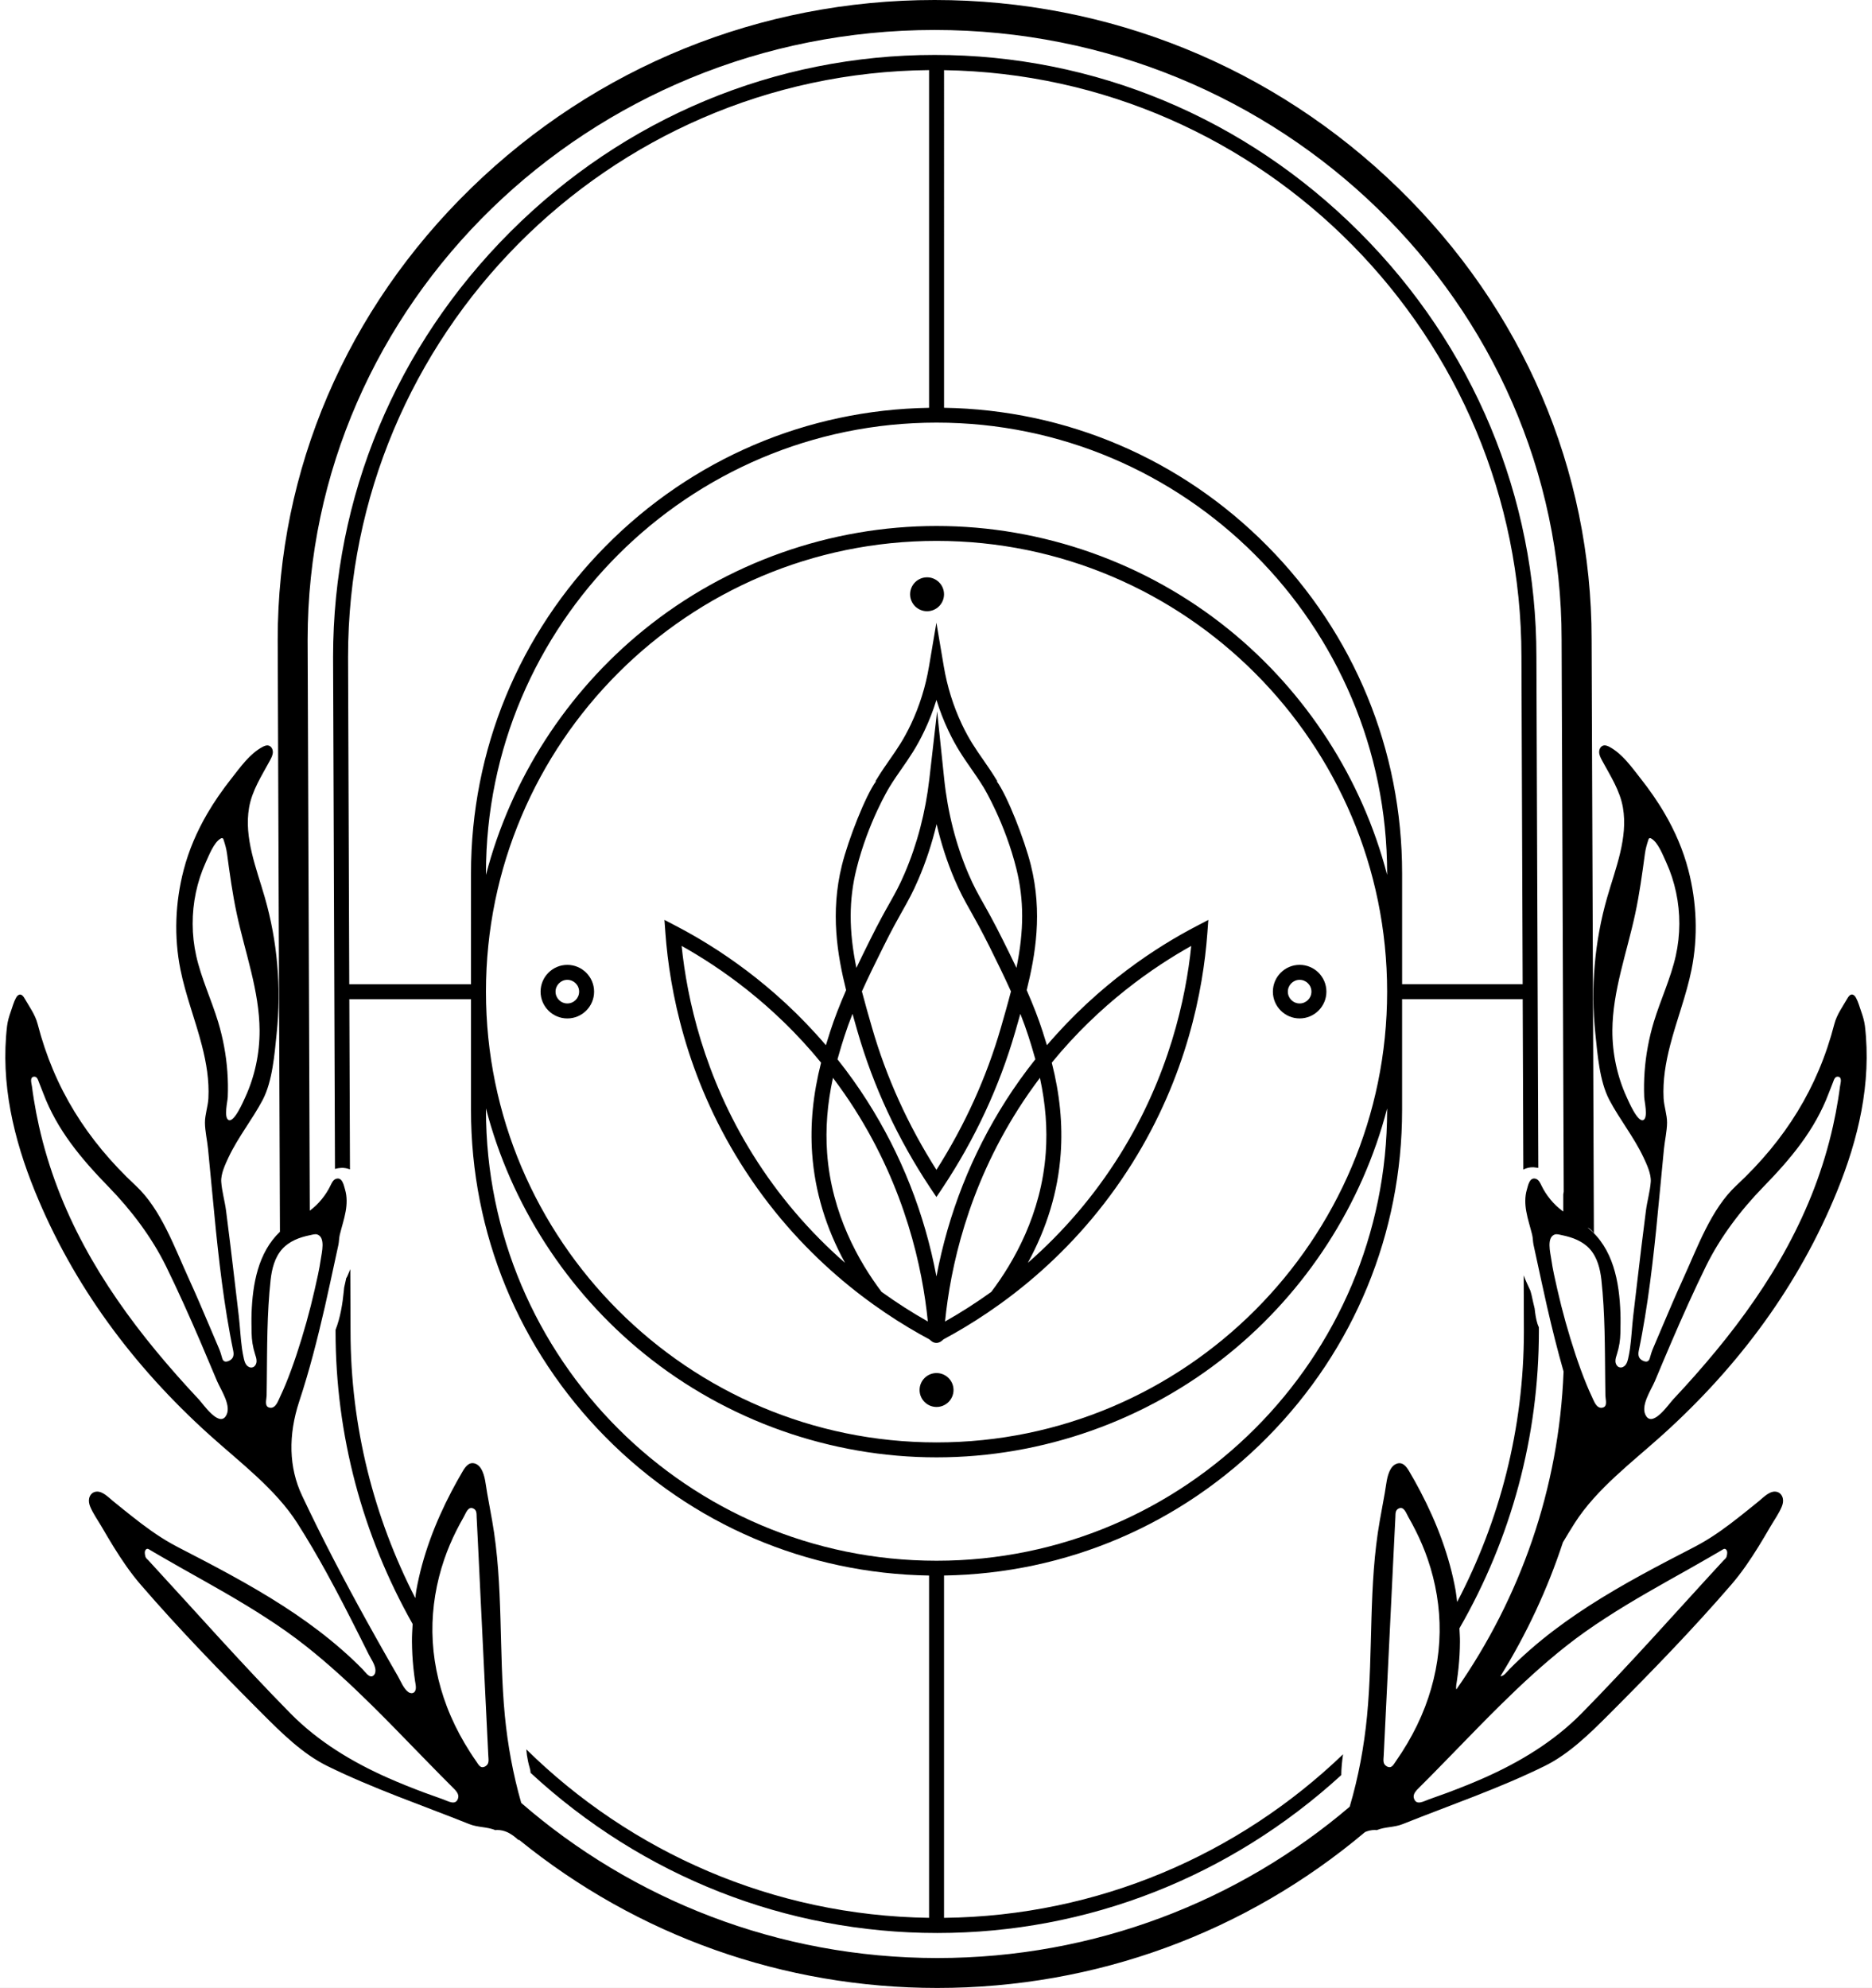 <?xml version="1.0" encoding="utf-8"?>
<!-- Generator: Adobe Illustrator 27.5.0, SVG Export Plug-In . SVG Version: 6.00 Build 0)  -->
<svg version="1.0" id="Layer_1" xmlns="http://www.w3.org/2000/svg" xmlns:xlink="http://www.w3.org/1999/xlink" x="0px" y="0px"
	 viewBox="0 0 942 1000" style="enable-background:new 0 0 942 1000;" xml:space="preserve">
<rect x="0" y="0" width="942" height="1000" fill="#808080" stroke="none"/>
<style type="text/css">
	.st0{fill:rgba(255,255,255,1)}
	.st1{fill:rgba(0,0,0,1)}
	<!-- .st1{fill:#27374D;} -->

</style>
<rect x="-29.5" y="29" transform="matrix(-4.984476e-11 1 -1 -4.984476e-11 971 29)" class="st0" width="1001" height="942"/>
<g>
	<g>
		<path class="st1" d="M475.04,964.74V792.53c61.55-0.97,119.33-25.67,162.77-69.6c43.67-44.17,67.73-102.61,67.73-164.56v-55.76
			h60.69l0.32,85.72c1.59-0.83,3.3-1.21,5.14-1.15c0.02,0,0.03,0,0.04,0c0.05,0,1.33,0.17,2.35,0.31l-0.95-257.11
			c0-80.33-31.64-156.21-89.09-213.66c-57.45-57.45-133.34-89.09-213.67-89.09c-80.34,0-156.22,31.64-213.67,89.09
			c-57.45,57.45-89.09,133.34-89.09,213.69L168.56,588c1.02-0.27,2.08-0.47,3.21-0.52c1.48-0.07,2.94,0.24,4.33,0.74l-0.32-85.6
			h61.23v55.76c0,61.95,24.06,120.39,67.73,164.56c43.45,43.93,101.22,68.63,162.77,69.6v172.19
			c-78.85-1.09-150.28-33.24-202.67-84.75c0.1,0.98,0.2,1.96,0.31,2.94c0.34,2.15,0.76,4.28,1.4,6.36c0.26,0.84,0.39,1.68,0.45,2.53
			c56.26,51.98,128.4,80.55,204.62,80.55c75.64,0,147.23-28.19,203.31-79.43c0.03-3.5,0.4-6.99,0.89-10.46
			C623.52,932.67,552.88,963.85,475.04,964.74z M698.01,440.1c-12.52-48.23-40.63-91.85-79.68-123.45
			c-41.48-33.57-93.71-52.06-147.05-52.06c-53.35,0-105.58,18.49-147.06,52.07c-39.05,31.6-67.15,75.23-79.68,123.45v-0.79
			c0-125.02,101.71-226.73,226.74-226.73c125.02,0,226.73,101.71,226.73,226.73V440.1z M698.01,498.85
			c0,125.02-101.71,226.73-226.73,226.73c-125.03,0-226.74-101.71-226.74-226.73c0-125.03,101.71-226.76,226.74-226.76
			C596.3,272.1,698.01,373.82,698.01,498.85z M765.6,330.4l0.61,164.67h-60.66v-55.76c0-61.96-24.06-120.41-67.73-164.57
			c-43.44-43.93-101.22-68.63-162.77-69.61V35.29C635.67,37.81,765.6,169.18,765.6,330.4z M237.01,495.08h-61.26l-0.61-164.67
			c0-161.83,130.9-293.61,292.37-295.15v169.89c-61.55,0.98-119.33,25.68-162.77,69.61c-43.67,44.17-67.73,102.61-67.73,164.57
			V495.08z M244.54,558.37v-0.81c12.52,48.23,40.63,91.86,79.68,123.47c41.49,33.58,93.72,52.07,147.06,52.07
			c53.34,0,105.56-18.49,147.05-52.07c39.05-31.6,67.15-75.23,79.68-123.45v0.79c0,125.02-101.71,226.73-226.73,226.73
			C346.25,785.1,244.54,683.39,244.54,558.37z"/>
		<path class="st1" d="M526.82,525.78c-0.78-2.59-1.53-4.91-2.18-6.95c-2.07-6.43-4.62-13.03-8.01-20.75
			c4.4-17.66,8.06-38.92,2.11-62.85c-3.22-12.95-11.85-34.93-17.12-42.16l0.22-0.12l-0.46-0.75c-2.19-3.61-4.24-6.56-6.22-9.42
			l-0.52-0.75c-3.62-5.19-7.03-10.1-10.63-17.71c-4.32-9.17-7.38-18.96-9.09-29.11l-3.72-21.98l-3.71,21.98
			c-1.72,10.19-4.79,19.98-9.1,29.11c-3.61,7.63-7.02,12.54-10.65,17.75l-0.23,0.32c-2.06,2.97-4.2,6.03-6.48,9.8l-0.45,0.74
			l0.21,0.12c-5.27,7.22-13.91,29.22-17.13,42.18c-5.94,23.92-2.28,45.18,2.11,62.85c-3.38,7.73-5.92,14.33-8,20.75
			c-0.65,2.03-1.4,4.36-2.18,6.95c-26.25-30.77-55.35-49.54-75.25-59.91l-5.99-3.13l0.5,6.76c2.1,28.54,10.34,71.75,37.7,115.48
			c29.43,47.07,68.01,74.28,95.16,88.8c0.06,0.05,0.14,0.12,0.23,0.21c0.6,0.54,1.7,1.55,3.25,1.55c1.23,0,2.43-0.61,3.57-1.8
			c27.18-14.56,65.69-41.76,95.07-88.75c27.35-43.72,35.6-86.93,37.71-115.48l0.5-6.76l-5.98,3.13
			C582.22,476.19,553.15,494.93,526.82,525.78z M430.99,437.06c5.84-23.46,16.36-40.75,16.49-40.96c2.16-3.55,4.2-6.5,6.56-9.86
			c3.78-5.44,7.34-10.58,11.18-18.72c2.35-4.95,4.36-10.13,6-15.45c1.66,5.35,3.67,10.54,6,15.44c3.85,8.16,7.42,13.31,11.28,18.86
			c1.94,2.77,4.13,5.91,6.48,9.74c0.44,0.73,10.79,18.07,16.47,40.93c3.86,15.55,3.88,31,0.04,49.82
			c-2.39-5.02-4.76-9.81-6.81-13.93c-4.51-9.04-7.52-14.38-9.94-18.68c-2.66-4.72-4.77-8.45-7.52-14.89
			c-6.26-14.7-10.32-30.65-12.09-47.44l-3.57-34.12l-3.91,34.06c-1.93,16.76-6.11,32.73-12.43,47.47c-2.65,6.19-4.62,9.7-7.34,14.56
			l-0.15,0.26c-2.26,3.99-5.35,9.46-9.98,18.78c-2.61,5.25-4.81,9.74-6.81,13.94C427.09,468.06,427.12,452.6,430.99,437.06z
			 M508.72,498.71c-1.58,6.13-3.43,12.54-5.06,18.21c-7.23,25.02-18.14,49.09-32.44,71.55c-14.3-22.47-25.21-46.54-32.43-71.58
			c-1.63-5.64-3.47-12.03-5.08-18.19c3.24-7.19,6.66-14.12,10.79-22.42c4.28-8.63,7.23-13.87,9.6-18.09l0.21-0.37
			c2.78-4.95,4.98-8.85,7.84-15.52c3.78-8.78,6.85-18.1,9.15-27.75c2.24,9.64,5.26,18.97,9,27.75c2.88,6.74,4.98,10.48,7.92,15.69
			c2.39,4.25,5.37,9.54,9.74,18.28C501.68,483.79,505.32,491.14,508.72,498.71z M378.97,581c-24.77-39.61-33.26-78.78-35.97-105.17
			c18.95,10.57,46.01,29.16,70.17,58.72c-4.07,16.02-5.54,31.04-4.48,45.89c1.35,18.83,6.91,37.25,16.54,54.82
			C407.18,619.5,391.63,601.26,378.97,581z M443.62,649.86c-11.31-14.95-25.21-39.2-27.42-69.96c-0.87-12.19,0.09-24.54,2.95-37.71
			c4.01,5.33,7.56,10.44,10.82,15.55c25.62,40.23,34.25,80.12,36.92,107.01C459.09,660.36,451.27,655.36,443.62,649.86z
			 M471.22,642.1c-5.97-31.68-17.71-61.4-34.91-88.4c-4.53-7.11-9.4-13.93-14.88-20.84c1.32-4.81,2.64-8.97,3.53-11.71
			c1.14-3.53,2.43-7.12,4.03-11.15c0.69,2.47,1.4,4.94,2.11,7.42l0.45,1.58c7.96,27.55,20.24,53.94,36.52,78.46l3.14,4.68l3.14-4.68
			c16.29-24.52,28.58-50.92,36.53-78.49c0.87-3.01,1.73-6,2.57-8.98c1.61,4.08,2.9,7.67,4.02,11.15c1.12,3.5,2.33,7.33,3.53,11.71
			c-5.51,6.95-10.38,13.77-14.89,20.84C488.92,580.71,477.19,610.43,471.22,642.1z M475.56,664.75
			c2.68-26.89,11.3-66.77,36.92-107.01c3.31-5.2,6.86-10.3,10.82-15.55c2.85,13.21,3.81,25.56,2.93,37.71
			c-2.2,30.77-16.1,55.01-27.41,69.96C491.18,655.35,483.36,660.36,475.56,664.75z M563.47,581c-12.67,20.26-28.22,38.5-46.27,54.27
			c9.63-17.6,15.2-36.02,16.54-54.83c1.07-14.84-0.4-29.86-4.48-45.89c24.16-29.56,51.23-48.15,70.18-58.72
			C596.73,502.23,588.23,541.4,563.47,581z"/>
		<path class="st1" d="M285.48,485.36c-7.42,0-13.46,6.05-13.46,13.48s6.04,13.47,13.46,13.47c7.43,0,13.47-6.04,13.47-13.47
			S292.9,485.36,285.48,485.36z M285.48,504.77c-3.27,0-5.93-2.66-5.93-5.94c0-3.27,2.66-5.94,5.93-5.94c3.28,0,5.94,2.66,5.94,5.94
			C291.42,502.11,288.75,504.77,285.48,504.77z"/>
		<path class="st1" d="M653.98,512.3c7.43,0,13.47-6.04,13.47-13.47s-6.04-13.48-13.47-13.48c-7.42,0-13.46,6.05-13.46,13.48
			S646.56,512.3,653.98,512.3z M653.98,492.89c3.28,0,5.94,2.66,5.94,5.94c0,3.27-2.67,5.94-5.94,5.94c-3.27,0-5.93-2.66-5.93-5.94
			C648.05,495.56,650.71,492.89,653.98,492.89z"/>
		<path class="st1" d="M471.27,690.69c-4.7,0-8.53,3.83-8.53,8.53c0,4.7,3.83,8.53,8.53,8.53c4.71,0,8.55-3.83,8.55-8.53
			C479.82,694.52,475.98,690.69,471.27,690.69z"/>
		<path class="st1" d="M466.51,307.47c4.7,0,8.53-3.82,8.53-8.53c0-4.7-3.83-8.53-8.53-8.53c-4.71,0-8.54,3.83-8.54,8.53
			C457.96,303.65,461.8,307.47,466.51,307.47z"/>
		<path class="st1" d="M792.4,766.15c11.02-17.23,28.74-30.45,44.31-44.47c38.27-34.51,68.49-75.16,87.77-122.59
			c10.54-25.91,17.38-54.08,13.95-83.07c-0.32-2.48-1.05-4.91-1.89-7.27c-0.82-2.24-1.4-4.68-2.57-6.78
			c-0.44-0.83-1.13-1.68-2.07-1.7c-1.02,0.02-1.73,1-2.25,1.91c-2.4,4.16-5.38,8.23-6.6,12.94c-8.29,32.1-24.7,58.31-49.35,81.27
			c-12.71,11.85-19.38,30.8-26.97,47.38c-3.47,7.59-6.72,15.24-9.98,22.92c-1.62,3.83-3.23,7.65-4.89,11.5
			c-0.71,1.66-1.21,3.27-1.65,4.93c-0.39,1.47-1.25,2.17-2.92,1.6c-2.61-0.91-3.15-2.79-2.67-5.16c0.58-2.84,1.15-5.71,1.66-8.54
			c1.05-5.72,1.99-11.44,2.83-17.18c1.69-11.49,3.02-23.06,4.21-34.61c1.41-13.77,2.62-27.52,3.99-41.31
			c0.43-4.27,1.53-8.92,1.56-13.17c0.03-4-1.52-8.2-1.74-12.3c-0.47-8.97,1.04-17.93,3.28-26.6c3.28-12.77,8.16-25.14,10.77-38.06
			c3.35-16.6,2.65-33.9-1.62-50.26c-2.58-9.89-6.65-19.34-11.81-28.18c-3.62-6.23-7.77-12.14-12.23-17.8
			c-4.48-5.68-9.14-12.36-15.61-15.84c-0.95-0.49-2-0.95-3.04-0.69c-1.42,0.33-2.23,1.92-2.17,3.39c0.04,1.46,0.76,2.8,1.44,4.09
			c4.13,7.67,9.03,15.06,10.53,23.76c2.61,15.21-3.65,30.32-7.92,45.14c-6.37,22.14-8.36,45.51-5.97,68.4
			c1.09,10.48,2.09,24.04,7.04,33.48c5.17,9.78,12.36,18.69,17.13,28.78c1.66,3.53,4.01,8.45,3.72,12.45
			c-0.34,4.71-1.82,9.74-2.43,14.52c-1.52,11.67-2.91,23.39-4.29,35.08c-0.69,5.9-1.39,11.83-2.09,17.73
			c-0.65,5.52-0.87,11.07-1.64,16.53c-0.24,1.67-0.54,3.36-0.92,5.01c-0.27,1.12-0.59,2.29-1.29,3.2c-0.69,0.91-1.91,1.54-3.01,1.24
			c-1.27-0.3-2.04-1.69-2.1-2.98c-0.06-1.32,0.4-2.59,0.81-3.86c1.06-3.36,1.61-6.86,1.68-10.41c0.04-3.34,0.14-6.7,0.02-10.07
			c-0.56-15.71-3.57-32.64-16.54-43.03c0.36,0.23,0.75,0.34,1.09,0.62c0.7,0.57,1.42,1.3,2.09,2.24l-1.14-298.61
			c-0.01-85.41-34.58-166.07-97.35-227.13C640.84,33.6,558,0,470.32,0c-87.68,0-170.51,33.6-233.23,94.61
			c-62.77,61.06-97.35,141.74-97.35,227.19l1.13,297.81c-10.98,10.48-13.75,26.2-14.28,40.91c-0.12,3.37-0.02,6.73,0.02,10.07
			c0.06,3.55,0.62,7.05,1.68,10.41c0.42,1.28,0.87,2.54,0.81,3.86c-0.06,1.29-0.82,2.68-2.1,2.98c-1.11,0.3-2.32-0.33-3.01-1.24
			c-0.71-0.91-1.02-2.08-1.29-3.2c-0.38-1.65-0.68-3.34-0.92-5.01c-0.77-5.47-0.99-11.02-1.64-16.53c-0.7-5.89-1.4-11.83-2.09-17.73
			c-1.38-11.69-2.77-23.41-4.29-35.08c-0.62-4.77-2.1-9.81-2.43-14.52c-0.29-4,2.06-8.92,3.72-12.45
			c4.76-10.09,11.96-18.99,17.13-28.78c4.95-9.44,5.96-23,7.04-33.48c2.38-22.89,0.4-46.26-5.97-68.4
			c-4.27-14.82-10.52-29.93-7.92-45.14c1.5-8.7,6.4-16.1,10.53-23.76c0.68-1.29,1.39-2.62,1.44-4.09c0.06-1.47-0.75-3.06-2.17-3.39
			c-1.04-0.27-2.09,0.19-3.04,0.69c-6.48,3.48-11.13,10.17-15.61,15.84c-4.46,5.67-8.61,11.57-12.23,17.8
			c-5.15,8.84-9.23,18.29-11.81,28.18c-4.28,16.36-4.97,33.66-1.62,50.26c2.61,12.93,7.49,25.3,10.77,38.06
			c2.24,8.67,3.75,17.64,3.28,26.6c-0.22,4.1-1.77,8.3-1.74,12.3c0.04,4.25,1.14,8.9,1.56,13.17c1.38,13.79,2.58,27.53,3.99,41.31
			c1.19,11.55,2.52,23.12,4.21,34.61c0.83,5.73,1.78,11.46,2.83,17.18c0.51,2.83,1.08,5.71,1.66,8.54c0.48,2.37-0.06,4.25-2.67,5.16
			c-1.67,0.56-2.53-0.14-2.92-1.6c-0.44-1.66-0.94-3.27-1.65-4.93c-1.66-3.85-3.27-7.68-4.89-11.5c-3.26-7.68-6.5-15.33-9.98-22.92
			c-7.59-16.59-14.25-35.54-26.97-47.38c-24.64-22.96-41.06-49.17-49.35-81.27c-1.21-4.71-4.2-8.78-6.6-12.94
			c-0.52-0.91-1.23-1.89-2.25-1.91c-0.94,0.02-1.62,0.87-2.07,1.7c-1.17,2.1-1.75,4.54-2.57,6.78c-0.84,2.36-1.58,4.79-1.89,7.27
			c-3.43,28.99,3.41,57.15,13.95,83.07c19.28,47.42,49.5,88.07,87.77,122.59c15.57,14.02,33.28,27.24,44.31,44.47
			c5.22,8.19,10.12,16.58,14.79,25.06c5.65,10.29,11,20.74,16.27,31.22c1.63,3.28,3.26,6.53,4.89,9.77c1.28,2.59,3.93,6,3.28,9.08
			c-0.18,0.83-0.71,1.62-1.51,1.91c-1.79,0.61-3.71-2.37-4.76-3.43c-1.75-1.79-3.56-3.55-5.39-5.27c-3.6-3.35-7.3-6.59-11.13-9.7
			c-7.54-6.13-15.48-11.78-23.69-17.06c-17.07-10.99-35.11-20.36-53.14-29.66c-1.04-0.55-2.08-1.11-3.08-1.68
			c-6.92-3.89-13.34-8.63-19.58-13.56c-3.25-2.55-6.46-5.16-9.67-7.77c-2.45-1.97-5.88-5.79-9.44-4.5c-1.32,0.46-2.26,1.74-2.57,3.1
			c-0.3,1.35-0.04,2.8,0.48,4.1c1.43,3.5,3.85,6.86,5.76,10.14c1.98,3.39,3.97,6.78,6.04,10.13c4.14,6.68,8.58,13.23,13.73,19.17
			c19.37,22.42,40.07,43.72,61.02,64.71c9.9,9.91,20.48,20.38,32.8,26.42c23.01,11.34,47.51,19.65,71.38,29.2
			c4.37,1.77,8.91,1.31,13.21,3.07c0.27-0.02,0.55-0.09,0.82-0.09c3.79,0,6.65,1.61,9.48,3.92c0.43,0.35,0.82,0.74,1.24,1.09
			c0.17,0.01,0.34,0.03,0.51,0.04c59.35,48.13,132.92,74.42,210.34,74.42c79.55,0,155.04-27.73,215.21-78.41
			c1.52-0.67,3.15-1.06,5-1.06c0.26,0,0.55,0.07,0.82,0.09c4.3-1.76,8.84-1.3,13.21-3.07c23.87-9.55,48.36-17.86,71.38-29.2
			c12.32-6.04,22.9-16.51,32.8-26.42c20.95-20.99,41.65-42.29,61.02-64.71c5.15-5.94,9.59-12.49,13.73-19.17
			c2.07-3.35,4.06-6.74,6.04-10.13c1.91-3.27,4.33-6.63,5.76-10.14c0.53-1.31,0.79-2.75,0.48-4.1c-0.31-1.35-1.25-2.63-2.57-3.1
			c-3.56-1.29-6.99,2.52-9.44,4.5c-3.21,2.61-6.42,5.21-9.67,7.77c-6.24,4.92-12.65,9.67-19.58,13.56c-1,0.57-2.03,1.13-3.08,1.68
			c-18.04,9.3-36.07,18.67-53.14,29.66c-8.2,5.29-16.14,10.93-23.69,17.06c-3.83,3.12-7.53,6.35-11.13,9.7
			c-1.82,1.72-3.64,3.48-5.39,5.27c-0.98,0.99-2.71,3.53-4.39,3.39c13.19-21.26,23.69-43.83,31.43-67.33
			C788.42,772.58,790.36,769.34,792.4,766.15z M832.77,694.7c2.74-6.55,5.51-13.13,8.32-19.66c5.52-12.84,11.23-25.6,17.39-38.17
			c7.17-14.56,17.54-28.25,28.92-39.91c13.72-14.08,25.84-28.51,32.8-46.98c0.69-1.82,1.41-3.66,2.14-5.46
			c0.46-1.15,0.9-3.07,2.53-2.92c0.11,0.01,0.2,0.01,0.29,0.05c1.95,0.46,0.92,3.44,0.75,4.82c-0.31,2.26-0.62,4.52-0.99,6.75
			c-0.72,4.44-1.56,8.83-2.54,13.21c-2.38,10.64-5.54,21.1-9.43,31.27c-3.81,9.99-8.3,19.66-13.35,29.04
			c-5.03,9.35-10.63,18.4-16.66,27.13c-6.09,8.85-12.58,17.36-19.41,25.62c-6.91,8.37-14.13,16.51-21.56,24.42
			c-2.26,2.41-9.87,13.68-13.51,8.6C825,707.63,830.83,699.3,832.77,694.7z M829.21,526.41c-0.78,4.17-1.33,8.39-1.63,12.6
			c-0.32,4.28-0.38,8.59-0.21,12.85c0.1,2.21,1.98,9.9-0.25,11.46c-2.85,1.92-7.65-9.45-8.58-11.45
			c-4.73-10.33-7.23-21.89-7.18-33.57c0.11-19.83,7.3-39.11,11.49-58.66c2.15-10.01,3.52-20.11,4.89-30.25
			c0.33-2.43,0.95-4.56,1.72-6.93c0.09-0.29,0.19-0.57,0.43-0.73c0.32-0.23,0.72-0.11,1.05,0.1c3.41,1.85,5.94,8.58,7.57,12.09
			c2.18,4.78,3.83,9.86,4.92,15.07c2.19,10.31,2.18,21.26-0.17,31.8c-2.56,11.4-7.65,22.09-11.07,33.32
			C830.97,518.17,829.97,522.28,829.21,526.41z M98.73,480.79c-2.35-10.54-2.35-21.49-0.17-31.8c1.1-5.21,2.75-10.29,4.92-15.07
			c1.63-3.51,4.16-10.24,7.56-12.09c0.33-0.2,0.73-0.33,1.05-0.1c0.24,0.15,0.35,0.44,0.43,0.73c0.77,2.36,1.39,4.5,1.72,6.93
			c1.37,10.14,2.74,20.25,4.89,30.25c4.19,19.55,11.39,38.83,11.49,58.66c0.06,11.68-2.44,23.24-7.18,33.57
			c-0.94,2.01-5.74,13.37-8.58,11.45c-2.24-1.55-0.35-9.25-0.25-11.46c0.17-4.26,0.11-8.57-0.21-12.85
			c-0.3-4.21-0.85-8.43-1.63-12.6c-0.77-4.14-1.77-8.25-2.99-12.3C106.38,502.88,101.28,492.18,98.73,480.79z M113.52,712.51
			c-3.64,5.08-11.25-6.19-13.51-8.6c-7.43-7.91-14.65-16.05-21.56-24.42c-6.82-8.26-13.32-16.77-19.41-25.62
			c-6.03-8.73-11.63-17.78-16.66-27.13c-5.06-9.37-9.54-19.05-13.35-29.04c-3.88-10.17-7.05-20.64-9.43-31.27
			c-0.98-4.38-1.82-8.77-2.54-13.21c-0.37-2.24-0.69-4.49-0.99-6.75c-0.17-1.38-1.2-4.36,0.75-4.82c0.09-0.04,0.18-0.04,0.29-0.05
			c1.63-0.15,2.07,1.77,2.53,2.92c0.73,1.8,1.44,3.64,2.14,5.46c6.96,18.47,19.09,32.9,32.8,46.98
			c11.38,11.66,21.75,25.36,28.92,39.91c6.16,12.58,11.87,25.34,17.39,38.17c2.8,6.53,5.57,13.1,8.32,19.66
			C111.17,699.3,117,707.63,113.52,712.51z M805.84,643.86c1.84,16.93,1.72,33.97,1.91,50.99c0.02,2.39,0.06,4.76,0.09,7.15
			c0.03,1.42,0.78,4.11-0.18,5.35c-0.05,0.05-0.11,0.13-0.16,0.19c-0.71,0.65-1.85,0.81-2.76,0.44c-1.93-0.78-2.95-3.87-3.81-5.66
			c-0.94-2-1.83-3.99-2.66-6.06c-1.98-4.81-3.75-9.72-5.4-14.65c-3.61-10.89-6.71-21.93-9.24-33.1c-1.14-5.01-2.31-10.04-3.03-15.13
			c-0.45-3.18-2.48-10.94,1.78-12.4c1.15-0.37,2.69,0.18,3.88,0.41c5.09,1.05,10.22,2.97,13.77,6.93
			C803.81,632.56,805.22,638.34,805.84,643.86z M141.08,702.32c-0.86,1.79-1.88,4.88-3.81,5.66c-0.91,0.37-2.04,0.21-2.76-0.44
			c-0.05-0.05-0.11-0.14-0.16-0.19c-0.97-1.24-0.22-3.92-0.18-5.35c0.03-2.4,0.07-4.76,0.09-7.15c0.18-17.02,0.06-34.06,1.91-50.99
			c0.62-5.52,2.03-11.3,5.83-15.54c3.55-3.96,8.67-5.89,13.77-6.93c1.19-0.23,2.73-0.78,3.88-0.41c4.26,1.46,2.23,9.22,1.78,12.4
			c-0.72,5.1-1.9,10.12-3.03,15.13c-2.53,11.18-5.63,22.22-9.24,33.1c-1.65,4.93-3.42,9.84-5.4,14.65
			C142.91,698.33,142.02,700.31,141.08,702.32z M230.51,904.58c-1.14,3.89-5.05,1.43-7.5,0.57c-3.17-1.1-6.33-2.25-9.47-3.4
			c-6.27-2.35-12.48-4.82-18.58-7.53c-17.84-7.93-34.8-18.17-48.59-32.11c-24.66-25.01-47.88-51.4-71.69-77.2
			c-0.36-0.4-0.85-0.74-1.16-1.16c-0.38-0.53-0.54-1.41-0.62-2.06c-0.08-0.58-0.08-1.2,0.19-1.74c0.12-0.23,0.25-0.43,0.41-0.56
			c0.38-0.34,0.87-0.39,1.4-0.06c0.8,0.47,1.62,0.97,2.43,1.44c1.58,0.91,3.18,1.86,4.77,2.77c3.2,1.85,6.42,3.66,9.63,5.5
			c7.14,4.02,14.32,8.02,21.42,12.12c7.09,4.11,14.11,8.32,20.97,12.78c6.81,4.4,13.49,9.08,19.86,14.13
			c11.5,9.08,22.27,19.04,32.7,29.32c7.94,7.81,15.71,15.84,23.48,23.83c3.89,3.99,7.8,8.02,11.7,11.97
			c1.96,1.99,3.92,3.94,5.91,5.92C229.18,900.53,231.19,902.35,230.51,904.58z M244.29,888.47c-0.16,0.1-0.3,0.2-0.46,0.26
			c-2.13,0.93-3.03-1.05-4.17-2.69c-2.06-2.93-4-5.97-5.83-9.06c-3.49-5.92-6.5-12.08-8.95-18.5c-4.56-11.96-7.12-24.66-7.29-37.48
			c-0.15-12.44,1.94-24.88,5.99-36.67c1.66-4.86,3.68-9.58,5.98-14.19c1.18-2.35,2.43-4.7,3.76-7.01c1.08-1.81,2.13-5.59,4.9-4.29
			c1.78,0.84,1.55,2.73,1.63,4.36c0.11,2.09,0.21,4.18,0.32,6.27c0.21,4.18,0.41,8.36,0.62,12.54L242,807.2
			c0.84,17.11,1.67,34.23,2.51,51.34c0.27,5.49,0.54,10.98,0.81,16.51c0.13,2.73,0.27,5.49,0.4,8.22
			C245.83,885.21,246.27,887.31,244.29,888.47z M262.29,906.94c-4.13-14.39-6.83-29.25-8.24-43.81c-3.14-32.62-0.65-65.74-6.4-98.18
			c-0.85-4.68-1.67-9.33-2.53-14.01c-0.73-3.93-0.93-8.62-3.04-12.14c-0.69-1.1-1.67-2.11-2.93-2.54c-3.16-1.11-5.01,1.63-6.38,3.95
			c-1.91,3.26-3.76,6.58-5.52,9.92c-8.24,15.72-14.65,32.47-17.78,49.99c-0.22,1.25-0.31,2.52-0.49,3.77
			c-20.72-40.34-32.59-85.93-32.59-134.32l-0.12-31.17c-0.52,1.26-1,2.54-1.58,3.77c-0.08,0.17-0.32,0.54-0.53,0.92
			c-0.01,0.13-0.01,0.23-0.09,0.57c-0.3,1.34-0.62,2.67-0.89,4.02c-0.05,0.55-0.11,1.09-0.16,1.64c-0.63,6.47-1.73,13.4-4.17,19.64
			l0,0.63c0,52.31,13.57,102.66,38.79,147.34c-0.17,2.96-0.37,5.93-0.34,8.9c0.04,4.39,0.27,8.78,0.72,13.15
			c0.23,2.22,0.51,4.45,0.84,6.67c0.24,1.64,1.06,4.59-0.65,5.76c-0.79,0.54-1.9,0.33-2.67-0.19c-2.44-1.72-3.88-5.51-5.32-8.04
			c-1.78-3.07-3.56-6.19-5.34-9.3c-3.52-6.2-7.01-12.41-10.46-18.64c-11.44-20.67-22.39-41.61-32.45-62.95
			c-6.62-14.06-7.02-30.26-1.38-47.39c5.17-15.6,9.21-31.57,12.89-47.58c1.88-8.31,3.66-16.62,5.46-24.93
			c0.46-2.07,0.9-4.16,1.35-6.22c0.36-1.73,0.28-3.37,0.7-5.09c0.95-3.89,2.24-7.7,2.94-11.66c0.65-3.59,0.77-7.43-0.28-10.98
			c-0.64-2.09-1.33-6.51-4.6-5.44c-1.37,0.48-2.06,1.95-2.7,3.26c-2.39,5.01-6.03,9.42-10.46,12.77l-1.09-287.26
			c0-169.11,141.53-306.69,315.5-306.69c173.97,0,315.51,137.58,315.51,306.69l1.06,277.66c-0.07,0.46-0.15,0.93-0.22,1.39v8.62
			c-0.15-0.11-0.3-0.2-0.45-0.31c-4.48-3.36-8.16-7.81-10.58-12.87c-0.63-1.3-1.32-2.77-2.7-3.26c-3.27-1.07-3.96,3.35-4.6,5.44
			c-1.05,3.55-0.94,7.39-0.28,10.98c0.7,3.97,1.98,7.77,2.94,11.66c0.42,1.72,0.34,3.35,0.7,5.09c0.45,2.06,0.89,4.15,1.35,6.22
			c1.8,8.31,3.58,16.62,5.46,24.93c2.51,10.92,5.22,21.82,8.31,32.61c-2.3,59.1-21.86,113.94-53.96,159.93
			c-0.3-1.36,0.09-3.08,0.26-4.2c0.33-2.21,0.61-4.45,0.84-6.67c0.45-4.37,0.69-8.76,0.72-13.15c0.02-2.25-0.17-4.5-0.26-6.75
			c26.02-45.19,39.97-96.34,39.97-149.49l-0.01-1.9c-0.23-0.61-0.51-1.19-0.71-1.82c-0.77-2.47-1.12-5.05-1.41-7.65
			c-0.57-2.25-1.06-4.53-1.56-6.82c-0.16-0.73-0.41-1.43-0.59-2.15c-1.2-2.56-2.4-5.11-3.36-7.72l0.1,28.09
			c0,49.16-12.23,95.44-33.59,136.23c-0.26-1.9-0.41-3.81-0.75-5.7c-3.13-17.52-9.53-34.27-17.78-49.99
			c-1.75-3.35-3.6-6.66-5.52-9.92c-1.36-2.32-3.22-5.06-6.38-3.95c-1.26,0.43-2.25,1.44-2.93,2.54c-2.11,3.52-2.31,8.21-3.04,12.14
			c-0.86,4.67-1.68,9.33-2.53,14.01c-5.75,32.44-3.26,65.56-6.4,98.18c-1.47,15.19-4.3,30.71-8.74,45.68
			c-55.52,47.29-128.08,76.11-207.52,76.11C391.27,984.92,318.03,955.29,262.29,906.94z M696.28,883.26
			c0.13-2.73,0.27-5.49,0.4-8.22c0.27-5.53,0.54-11.02,0.81-16.51c0.84-17.11,1.67-34.23,2.51-51.34l1.23-25.19
			c0.2-4.18,0.41-8.36,0.62-12.54c0.11-2.09,0.21-4.18,0.32-6.27c0.08-1.63-0.14-3.53,1.63-4.36c2.77-1.3,3.82,2.48,4.9,4.29
			c1.33,2.31,2.58,4.65,3.76,7.01c2.3,4.61,4.32,9.33,5.98,14.19c4.06,11.79,6.15,24.23,5.99,36.67
			c-0.17,12.83-2.73,25.52-7.29,37.48c-2.45,6.42-5.46,12.57-8.95,18.5c-1.83,3.09-3.78,6.13-5.83,9.06
			c-1.14,1.63-2.04,3.62-4.17,2.69c-0.16-0.06-0.3-0.16-0.46-0.26C695.73,887.31,696.17,885.21,696.28,883.26z M788.02,828.08
			c6.37-5.05,13.05-9.72,19.86-14.13c6.85-4.46,13.87-8.67,20.97-12.78c7.11-4.1,14.28-8.11,21.42-12.12
			c3.21-1.85,6.43-3.65,9.63-5.5c1.6-0.91,3.19-1.85,4.77-2.77c0.81-0.47,1.63-0.97,2.43-1.44c0.53-0.33,1.02-0.28,1.4,0.06
			c0.16,0.14,0.29,0.33,0.41,0.56c0.26,0.54,0.27,1.15,0.19,1.74c-0.08,0.65-0.24,1.53-0.62,2.06c-0.31,0.42-0.8,0.76-1.16,1.16
			c-23.81,25.79-47.03,52.18-71.69,77.2c-13.79,13.94-30.75,24.18-48.59,32.11c-6.1,2.7-12.31,5.18-18.58,7.53
			c-3.15,1.15-6.3,2.3-9.47,3.4c-2.45,0.85-6.36,3.32-7.5-0.57c-0.68-2.23,1.33-4.05,2.74-5.47c1.98-1.98,3.94-3.93,5.91-5.92
			c3.91-3.95,7.82-7.97,11.7-11.97c7.77-7.99,15.54-16.01,23.48-23.83C765.76,847.12,776.52,837.16,788.02,828.08z"/>
	</g>
</g>
</svg>
